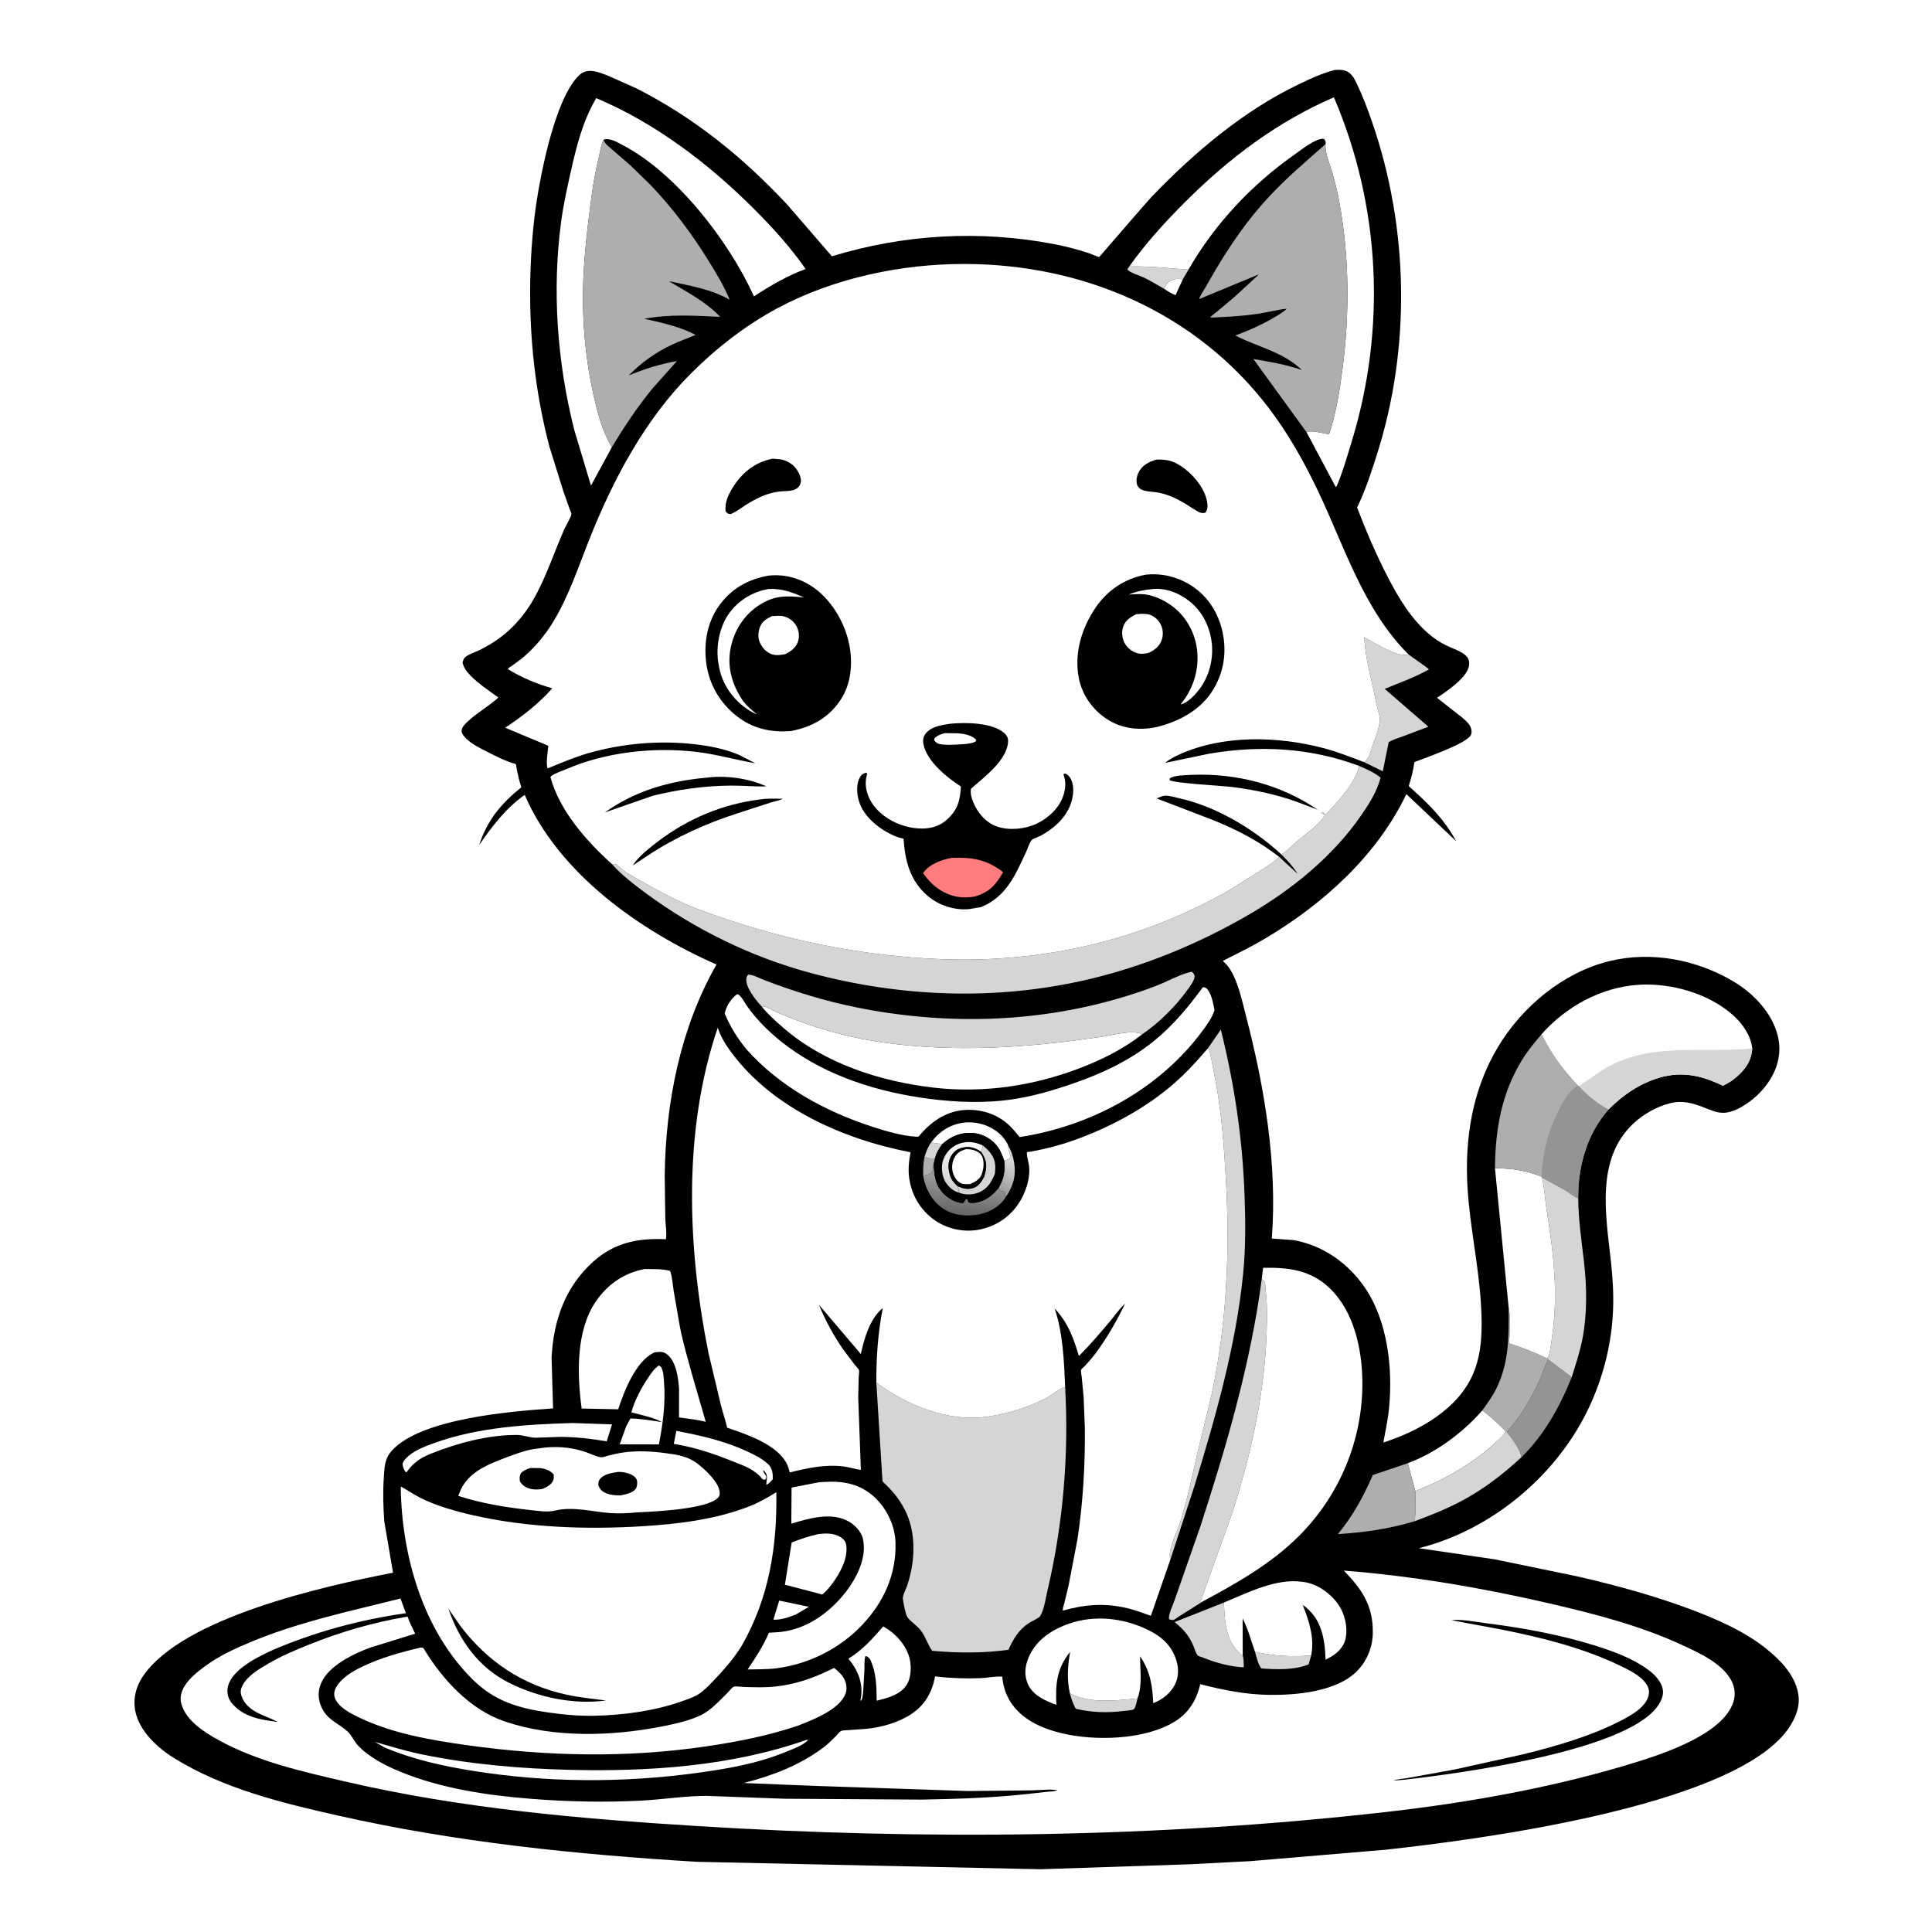 <svg version="1.1" xmlns="http://www.w3.org/2000/svg" style="display: block;" viewBox="0 0 2048 2048" width="1024" height="1024">
<defs>
	<linearGradient id="Gradient1" gradientUnits="userSpaceOnUse" x1="1059.92" y1="1260.75" x2="1074.97" y2="1232.59">
		<stop class="stop0" offset="0" stop-opacity="1" stop-color="rgb(158,156,157)"/>
		<stop class="stop1" offset="1" stop-opacity="1" stop-color="rgb(217,216,217)"/>
	</linearGradient>
	<linearGradient id="Gradient2" gradientUnits="userSpaceOnUse" x1="1019.3" y1="1285.91" x2="1023.79" y2="1250.84">
		<stop class="stop0" offset="0" stop-opacity="1" stop-color="rgb(103,103,103)"/>
		<stop class="stop1" offset="1" stop-opacity="1" stop-color="rgb(154,153,153)"/>
	</linearGradient>
	<linearGradient id="Gradient3" gradientUnits="userSpaceOnUse" x1="1010.12" y1="1260.02" x2="1022.82" y2="1209.93">
		<stop class="stop0" offset="0" stop-opacity="1" stop-color="rgb(210,209,210)"/>
		<stop class="stop1" offset="1" stop-opacity="1" stop-color="rgb(251,250,252)"/>
	</linearGradient>
</defs>
<path transform="translate(0,0)" fill="rgb(254,254,254)" d="M -0 -0 L 2048 0 L 2048 2048 L -0 2048 L -0 -0 z"/>
<path transform="translate(0,0)" fill="rgb(0,0,0)" d="M 1415.11 74.144 C 1419.34 73.829 1423.86 73.811 1427.78 75.655 C 1433.17 78.19 1435.83 83.741 1438.3 88.845 C 1444.68 102.071 1449.96 116.229 1454.74 130.108 C 1493.37 242.295 1495.65 368.709 1459.58 481.855 C 1453.49 500.971 1447.4 519.889 1438.56 537.949 C 1448.2 563.155 1458.73 587.75 1471.11 611.726 C 1482.58 633.911 1495.9 656.224 1515.19 672.486 C 1520.41 676.886 1526.26 680.729 1532.35 683.835 C 1539.22 687.343 1550.33 690.443 1555.24 696.486 C 1557.48 699.247 1557.78 703.109 1557.05 706.5 C 1554.36 718.914 1533.44 732.951 1523.29 739.702 L 1546.85 758.164 C 1550.92 761.373 1556.47 765.656 1558.75 770.41 C 1559.92 772.856 1560.39 776.55 1559.25 779.031 C 1555.09 788.106 1511.11 803.26 1499.34 807.817 C 1498.07 816.655 1496.04 824.805 1493.29 833.297 C 1513.4 851.142 1530.62 867.776 1543.64 891.746 L 1490.8 841.787 C 1459.81 906.793 1402.71 958.232 1341.55 994.612 C 1326.95 1003.29 1311.43 1010.91 1296.27 1018.56 L 1300.76 1023.2 C 1311.72 1036.42 1316.55 1060.67 1320.81 1076.99 C 1340.52 1152.56 1354.17 1234.62 1348.17 1312.9 L 1371.04 1314.55 C 1402.08 1319.93 1428.62 1338.67 1446.39 1364.3 C 1471.04 1399.85 1476.52 1450.51 1472.44 1492.73 C 1471.26 1504.94 1468.59 1517.07 1466.39 1529.14 C 1503.74 1517.15 1545.56 1494.01 1561.62 1456.17 C 1571.31 1433.37 1571.33 1408.42 1569.98 1384.1 C 1567.64 1342.06 1558.19 1301.02 1555.64 1259.11 C 1552.46 1207 1560.77 1154.94 1588.01 1109.69 C 1613.67 1067.06 1656.83 1030.99 1705.6 1018.92 C 1750.24 1007.88 1799.06 1017.22 1838.17 1040.77 C 1859.22 1053.45 1878.75 1073.99 1884.62 1098.5 C 1888.45 1114.47 1885.13 1130.21 1876.56 1144.13 C 1870.38 1154.18 1861.74 1163.01 1851.97 1169.64 C 1844.9 1174.44 1835.84 1179.47 1827.13 1179.63 C 1819.69 1179.77 1813.04 1176.59 1806.28 1173.95 C 1794.17 1169.24 1783.36 1166.2 1770.4 1169.46 C 1756.25 1173.03 1742.26 1180.95 1731.6 1190.86 C 1691.26 1228.36 1702.26 1288.25 1707.61 1336.73 C 1709.54 1354.22 1710.62 1372 1709.87 1389.59 C 1708.02 1433.15 1694.62 1477.56 1672.17 1514.88 C 1635.55 1575.73 1573.34 1623.78 1504.02 1641.16 L 1583.93 1652.87 L 1671 1670.82 C 1712.93 1680.42 1754.22 1691.59 1794.47 1706.86 C 1820.9 1716.89 1849.24 1729.42 1871.5 1747.08 C 1887.67 1759.92 1904.72 1777.34 1906.65 1799 C 1907.88 1812.74 1900.41 1827.17 1891.88 1837.52 C 1827.4 1915.73 1569.13 1949.87 1468.46 1960.81 L 1325.57 1972.88 L 1260.83 1976.22 L 1102.8 1981.48 L 739 1973.6 C 611.156 1965.87 483.396 1952.82 358.284 1924.58 C 298.689 1911.13 237.021 1896.17 184.547 1863.67 C 166.965 1852.78 148.046 1835.4 143.547 1814.37 C 140.733 1801.22 144.005 1787.97 151.496 1776.93 C 193.888 1714.45 343.478 1681.36 416.623 1667.12 L 407.416 1613.11 C 406.201 1597.53 405.791 1581.9 406.858 1566.3 C 407.591 1555.59 407.613 1546.47 415.115 1538.02 C 445.572 1503.7 542.03 1495.94 586.279 1492.98 L 584.698 1439.2 C 586.67 1399.88 599.064 1364.05 628.993 1337.26 C 651.472 1317.14 676.593 1312.23 705.848 1313.67 C 707.078 1307.52 705.469 1298.55 705.26 1292.14 L 704.61 1246.43 C 705.561 1169.1 720.988 1090.02 759.486 1022.42 C 678.743 986.905 592.18 925.986 556.201 842.568 C 536.218 856.744 521.747 875.776 507.981 895.657 C 516.531 869.249 531.388 851.716 552.611 834.541 C 549.966 826.402 548.304 818.394 546.847 809.967 C 536.469 807.143 526.009 801.8 516.444 796.934 C 508.972 793.133 501.01 789.346 494.863 783.546 C 492.687 781.492 489.077 777.866 489.324 774.581 C 489.507 772.142 490.604 770.291 492.217 768.5 C 502.261 757.35 517.105 749.669 528.289 739.432 L 512.186 727.776 C 504.723 721.982 491.56 711.674 490.334 702 C 491.247 699.462 491.488 697.774 493.79 696.084 C 497.918 693.053 503.845 691.313 508.477 689.027 C 522.123 682.291 533.794 674.266 544.466 663.365 C 552.532 655.124 559.589 645.707 565.326 635.706 C 578.833 612.162 587.141 586.069 598.034 561.29 C 599.4 558.184 605.79 547.333 605.758 544.912 C 605.741 543.659 604.147 540.448 603.676 539.138 L 597.295 521.132 L 582.516 473.827 C 569.158 423.154 562.565 370.886 562.01 318.523 C 561.699 289.077 563.112 259.809 566.524 230.559 C 570.798 193.91 587.217 104.96 614.1 79.575 C 617.492 76.372 621.748 74.911 626.387 75.147 C 633.141 75.49 639.799 78.417 646 80.887 L 674.241 93.5 C 735.798 124.607 787.775 166.881 834.708 217.127 L 881.846 271.681 C 958.296 248.297 1038.4 243.749 1116.98 258.687 C 1129.6 261.085 1142.26 264.449 1154.47 268.417 C 1155.98 268.908 1164.27 272.629 1165.24 272.443 C 1165.35 272.422 1214.78 214.881 1221.27 208.128 C 1266.26 161.313 1318.74 116.907 1377.76 88.848 C 1389.85 83.099 1402.08 77.365 1415.11 74.144 z"/>
<path transform="translate(0,0)" fill="rgb(175,174,174)" d="M 978.621 1246.25 C 978.51 1239.53 978.584 1232.64 980.117 1226.07 C 983.396 1228.02 987.519 1228.36 991.245 1227.71 L 989.841 1233.55 L 988.277 1242.31 C 985.307 1245.22 982.625 1245.61 978.621 1246.25 z"/>
<path transform="translate(0,0)" fill="rgb(214,213,213)" d="M 987.326 1210.66 C 991.605 1212.51 994.651 1211.92 998.996 1212.71 C 995.382 1217.55 992.779 1221.75 991.245 1227.71 C 987.519 1228.36 983.396 1228.02 980.117 1226.07 C 981.808 1220.53 983.813 1215.31 987.326 1210.66 z"/>
<path transform="translate(0,0)" fill="rgb(254,254,254)" d="M 1233.91 306.114 C 1235.38 302.981 1236.84 300.031 1239.88 298.153 C 1244.17 295.506 1248.99 295.105 1253.8 296.173 L 1246.18 312.753 C 1241.99 311.635 1237.66 308.34 1233.91 306.114 z"/>
<path transform="translate(0,0)" fill="rgb(254,254,254)" d="M 825.961 1696.7 L 857.462 1703.3 L 843.853 1711.31 C 836.597 1714.27 827.803 1717.34 819.83 1716.92 L 825.961 1696.7 z"/>
<path transform="translate(0,0)" fill="url(#Gradient1)" d="M 1068.48 1213.83 C 1074.96 1224.77 1077.67 1240.05 1074.17 1252.46 C 1072.77 1257.43 1069.8 1264.22 1066.49 1268.2 L 1064.32 1268.28 L 1065.5 1267 C 1065.51 1264.45 1065.4 1264.86 1064 1262.99 L 1062.22 1262.88 L 1060.76 1263.26 L 1058.41 1259.48 C 1064.35 1249.2 1065.57 1241.93 1064.48 1230.35 C 1067.85 1229.86 1069.12 1228.73 1071.5 1226.51 C 1070.34 1222.38 1068.79 1219.09 1068.53 1214.75 L 1068.48 1213.83 z"/>
<path transform="translate(0,0)" fill="rgb(214,213,213)" d="M 1330.38 1751.02 C 1350.57 1755.52 1369.25 1756.5 1389.89 1754.86 L 1387.21 1764.29 C 1372.44 1770.48 1352.69 1769.82 1336.99 1768.6 C 1333.57 1763.96 1331.9 1756.56 1330.38 1751.02 z"/>
<path transform="translate(0,0)" fill="rgb(214,213,213)" d="M 1233.91 306.114 C 1226.97 302.056 1219.98 297.879 1212.76 294.329 C 1208.41 292.187 1197.56 289.131 1194.98 285.5 L 1197.06 282.508 C 1218.52 281.882 1238.53 284.378 1259.83 285.832 L 1253.8 296.173 C 1248.99 295.105 1244.17 295.506 1239.88 298.153 C 1236.84 300.031 1235.38 302.981 1233.91 306.114 z"/>
<path transform="translate(0,0)" fill="rgb(214,213,213)" d="M 1134.12 1795.16 C 1155.82 1806.13 1182.5 1802.61 1205.82 1800.41 C 1205.09 1803.02 1203.76 1811.12 1201.41 1812.13 C 1198.81 1813.24 1194.1 1813.3 1191.24 1813.67 C 1174.12 1815.88 1157.19 1815.4 1140.41 1811.37 C 1137.33 1806.2 1135.8 1800.9 1134.12 1795.16 z"/>
<path transform="translate(0,0)" fill="rgb(254,254,254)" d="M 987.326 1210.66 C 995.469 1199.65 1006.57 1192.35 1020.32 1190.23 C 1032.77 1188.3 1046.14 1191.63 1056.27 1199.11 C 1061.53 1202.99 1065.53 1207.72 1068.48 1213.53 L 1068.48 1213.83 L 1068.53 1214.75 C 1068.79 1219.09 1070.34 1222.38 1071.5 1226.51 C 1069.12 1228.73 1067.85 1229.86 1064.48 1230.35 C 1062.32 1224.22 1060.23 1218.57 1055.92 1213.54 C 1049.66 1206.26 1040.15 1201.49 1030.57 1201.01 C 1018.08 1200.38 1008.17 1204.45 998.996 1212.71 C 994.651 1211.92 991.605 1212.51 987.326 1210.66 z"/>
<path transform="translate(0,0)" fill="url(#Gradient2)" d="M 978.621 1246.25 C 982.625 1245.61 985.307 1245.22 988.277 1242.31 L 989.841 1233.55 C 990.214 1246.08 991.425 1256.95 1001.09 1266.13 C 1006.34 1271.12 1013.65 1275.16 1021 1275.2 C 1022.2 1273.75 1023.13 1272.44 1024 1270.78 L 1025.74 1271.5 L 1026.62 1274.5 C 1030.67 1276.2 1037.54 1274.39 1041.5 1272.79 C 1048.54 1269.96 1053.6 1265.21 1058.41 1259.48 L 1060.76 1263.26 L 1062.22 1262.88 L 1064 1262.99 C 1065.4 1264.86 1065.51 1264.45 1065.5 1267 L 1064.32 1268.28 L 1066.49 1268.2 L 1065.94 1269.23 C 1060.16 1278.87 1048.85 1285.11 1038.1 1287.26 C 1025.08 1289.87 1010.17 1288.48 999.112 1280.77 C 987.774 1272.86 980.722 1259.71 978.621 1246.25 z"/>
<path transform="translate(0,0)" fill="rgb(254,254,254)" d="M 716.966 1516.78 C 742.537 1521.67 767.287 1527.19 791.08 1538.13 C 799.172 1541.85 808.004 1546.06 814.5 1552.33 C 818.842 1556.52 819.306 1562.3 819.219 1568 C 817.305 1570.04 815.033 1573.19 812.306 1573.89 L 813 1565.5 C 812.575 1561.84 811.803 1561.35 809.5 1558.6 L 808.905 1559.5 L 811.81 1564.18 C 812.616 1566.16 812.32 1566.4 811.303 1568.26 C 808.476 1569.41 807.446 1566.75 805.436 1564.75 C 796.906 1556.26 786.687 1553.08 775.844 1548.73 C 755.117 1540.41 736.304 1534.26 714.234 1530.57 L 716.966 1516.78 z"/>
<path transform="translate(0,0)" fill="rgb(254,254,254)" d="M 698.38 1447.5 C 699.246 1447.85 700.01 1448.53 700.77 1449.08 C 703.441 1454.01 703.454 1459.59 703.886 1465.07 C 705.673 1487.71 702.703 1508.95 698.5 1531.13 L 656.911 1531.04 L 663.762 1512.07 L 668.308 1503.59 C 679.81 1503.94 690.49 1505.75 701.805 1507.57 C 692.94 1502.42 679.196 1499.91 669.244 1497.14 C 672.799 1484.21 680.089 1470.69 687.622 1459.66 C 690.736 1455.1 693.727 1450.61 698.38 1447.5 z"/>
<path transform="translate(0,0)" fill="rgb(214,213,213)" d="M 1317.35 1755.23 C 1318.61 1757.57 1318.23 1764.51 1318.44 1767.43 C 1304.12 1766.9 1288.88 1762.56 1275.61 1757.29 C 1274.62 1756.9 1270.17 1755.53 1269.61 1754.85 C 1267.62 1752.42 1266.31 1747.84 1265.1 1744.88 C 1260.53 1733.74 1254.27 1726.96 1245.12 1719.45 L 1297.36 1698.78 C 1298.42 1718.94 1298.7 1738.51 1314.79 1753.19 L 1317.35 1755.23 z"/>
<path transform="translate(0,0)" fill="rgb(254,254,254)" d="M 607.302 1508.46 L 648.788 1509.91 L 643.139 1527.89 C 627.088 1525.08 610.585 1523.26 594.28 1523.14 L 568 1524.05 C 561.505 1524.04 554.958 1521.19 548.166 1521.14 C 517.507 1520.91 484.913 1529.68 456.653 1541 C 446.411 1545.08 438.209 1550.38 431.805 1559.53 L 431.144 1560.5 L 429.969 1560.5 C 428.084 1557.51 427.183 1555.52 426.694 1552 C 427.367 1549.53 428.218 1548.2 429.981 1546.3 C 437.79 1537.88 449.854 1533.42 460.478 1529.6 C 506.91 1512.94 558.371 1509.86 607.302 1508.46 z"/>
<path transform="translate(0,0)" fill="rgb(254,254,254)" d="M 936.21 1724.07 L 937.641 1724.84 C 949.741 1731.99 960.781 1744.16 964.215 1758 C 966.376 1766.71 965.863 1778.91 960.804 1786.5 C 954.036 1796.65 940.389 1800.07 929.336 1802.81 C 929.155 1788.16 929.018 1774.19 923.111 1760.52 L 922.453 1759.01 C 920.639 1757.2 919.992 1755.8 917.353 1755.5 C 916.011 1759.75 916.451 1764.99 916.351 1769.45 L 915.111 1791.61 C 914.741 1795.23 914.704 1799.63 912.867 1802.81 L 912.11 1802.5 L 912.947 1797.5 C 914.373 1782.42 908.953 1769.71 899.337 1758.36 C 914.43 1748.88 924.665 1737.46 936.21 1724.07 z"/>
<path transform="translate(0,0)" fill="rgb(149,148,148)" d="M 1597.37 1518.06 C 1611.82 1502 1623.29 1482.37 1632.11 1462.75 C 1635.26 1455.75 1637.31 1447.73 1641.07 1441.14 L 1666.1 1459.84 C 1653.62 1490.93 1637.05 1521.01 1612.86 1544.65 C 1610.77 1535.13 1603.23 1525.6 1597.37 1518.06 z"/>
<path transform="translate(0,0)" fill="rgb(254,254,254)" d="M 867.528 1626.19 C 871.284 1625.75 874.991 1625.48 878.774 1625.73 C 884.594 1626.11 891.361 1628.28 895.111 1633 C 897.905 1636.52 897.493 1643.3 896.941 1647.6 C 895.182 1661.31 882.006 1681.96 871.5 1690.34 L 866.586 1688.92 L 832.03 1679.84 L 839.196 1635.11 C 848.514 1631.46 857.726 1628.28 867.528 1626.19 z"/>
<path transform="translate(0,0)" fill="rgb(175,174,174)" d="M 1599.16 1385.45 L 1599.36 1386.34 C 1601.61 1397.59 1600.65 1412.46 1599.57 1423.92 C 1613.72 1428.47 1626.68 1433.42 1640.04 1440.01 L 1641.07 1441.14 C 1637.31 1447.73 1635.26 1455.75 1632.11 1462.75 C 1623.29 1482.37 1611.82 1502 1597.37 1518.06 L 1595.99 1517.04 C 1588.2 1509.55 1580.12 1501.31 1571.21 1495.21 C 1576.56 1487.74 1581.86 1480.56 1585.99 1472.29 C 1600.01 1444.2 1599.46 1415.99 1599.16 1385.45 z"/>
<path transform="translate(0,0)" fill="rgb(254,254,254)" d="M 1571.21 1495.21 C 1580.12 1501.31 1588.2 1509.55 1595.99 1517.04 C 1594.39 1521.73 1589.4 1525.48 1585.83 1528.8 C 1567.15 1546.2 1544.73 1560.31 1521.82 1571.48 L 1500.34 1580.68 L 1492.32 1551.05 C 1521.95 1539.99 1550.52 1518.93 1571.21 1495.21 z"/>
<path transform="translate(0,0)" fill="rgb(175,174,174)" d="M 1499.24 1612.68 C 1472.33 1620.7 1446.13 1624.51 1418.2 1626.21 C 1433.9 1607.26 1445.51 1586.16 1455.19 1563.62 L 1492.32 1551.05 L 1500.34 1580.68 C 1500.34 1590.36 1501.42 1603.34 1499.24 1612.68 z"/>
<path transform="translate(0,0)" fill="rgb(214,213,213)" d="M 1595.99 1517.04 L 1597.37 1518.06 C 1603.23 1525.6 1610.77 1535.13 1612.86 1544.65 C 1595.37 1560.81 1576.86 1575.45 1556.14 1587.31 C 1537.98 1597.7 1518.82 1605.44 1499.24 1612.68 C 1501.42 1603.34 1500.34 1590.36 1500.34 1580.68 L 1521.82 1571.48 C 1544.73 1560.31 1567.15 1546.2 1585.83 1528.8 C 1589.4 1525.48 1594.39 1521.73 1595.99 1517.04 z"/>
<path transform="translate(0,0)" fill="rgb(254,254,254)" d="M 854.421 1844.5 L 856.834 1844.21 C 852.019 1850.12 838.919 1854.65 831.878 1857.52 C 802.158 1869.65 770.635 1875.04 739 1879.35 C 660.399 1890.07 579.335 1889.78 501 1877.13 C 468.772 1871.93 437.862 1865.14 407.69 1852.38 L 397.278 1846.49 C 413.887 1851.17 430.392 1856.29 447.321 1859.76 C 498.445 1870.25 551.129 1874.77 603.237 1876.09 C 686.854 1878.21 774.985 1872.38 854.421 1844.5 z"/>
<path transform="translate(0,0)" fill="rgb(214,213,213)" d="M 1446.16 807.935 C 1448.05 806.445 1449.21 804.708 1450.48 802.668 C 1452.67 799.126 1453.68 794.255 1455 790.288 C 1457.71 782.102 1464.59 766.748 1462.12 758.207 C 1459.12 747.816 1457.3 737.148 1454.94 726.592 C 1451.08 709.411 1447.03 693.183 1446.18 675.511 L 1461.33 684.084 C 1468.91 688.002 1484.58 696.47 1493.03 693.712 C 1496.12 696.227 1513.98 708.103 1514.69 709.628 C 1499.38 718.225 1483.93 723.589 1467.82 730.218 L 1514.12 770.351 L 1487.52 780.407 C 1482.44 782.303 1476.67 783.878 1472.08 786.777 L 1465.81 817.642 L 1446.16 807.935 z"/>
<path transform="translate(0,0)" fill="rgb(0,0,0)" d="M 998.996 1212.71 C 1008.17 1204.45 1018.08 1200.38 1030.57 1201.01 C 1040.15 1201.49 1049.66 1206.26 1055.92 1213.54 C 1060.23 1218.57 1062.32 1224.22 1064.48 1230.35 C 1065.57 1241.93 1064.35 1249.2 1058.41 1259.48 C 1053.6 1265.21 1048.54 1269.96 1041.5 1272.79 C 1037.54 1274.39 1030.67 1276.2 1026.62 1274.5 L 1025.74 1271.5 L 1024 1270.78 C 1023.13 1272.44 1022.2 1273.75 1021 1275.2 C 1013.65 1275.16 1006.34 1271.12 1001.09 1266.13 C 991.425 1256.95 990.214 1246.08 989.841 1233.55 L 991.245 1227.71 C 992.779 1221.75 995.382 1217.55 998.996 1212.71 z"/>
<path transform="translate(0,0)" fill="url(#Gradient3)" d="M 1016.93 1264.38 L 1015.1 1263.84 C 1009.03 1261.8 1003.49 1256.19 1000.91 1250.4 C 998.256 1244.41 997.557 1235.14 999.996 1229 C 1002.96 1221.53 1008.39 1215.63 1015.92 1212.71 C 1024.9 1209.22 1033.16 1210.39 1041.71 1214.13 C 1041.39 1216.75 1041.16 1218.58 1039.93 1220.96 C 1033.74 1216.79 1028.52 1214.95 1020.9 1216.5 C 1015.6 1217.58 1011.55 1220.12 1008.7 1224.77 C 1004.58 1231.51 1004.93 1238.67 1007.11 1245.99 C 1008.51 1250.68 1011.42 1253.88 1014.83 1257.23 C 1015.71 1259.3 1016.61 1260.47 1016.25 1262.75 L 1017.48 1263.6 L 1016.93 1264.38 z"/>
<path transform="translate(0,0)" fill="rgb(214,213,213)" d="M 1041.71 1214.13 C 1048.33 1219.45 1054.07 1225.62 1054.93 1234.56 C 1055.23 1237.66 1054.87 1240.95 1054.67 1244.04 C 1051.3 1252.47 1047.1 1259.9 1038.29 1263.77 C 1031.77 1266.64 1023.59 1266.96 1016.93 1264.38 L 1017.48 1263.6 L 1016.25 1262.75 C 1016.61 1260.47 1015.71 1259.3 1014.83 1257.23 L 1016.52 1257.94 C 1021.19 1259.97 1025.85 1260.94 1030.93 1259.55 C 1037.29 1257.81 1040.36 1252.57 1043.3 1247.22 L 1044.87 1241.04 C 1046.42 1232.83 1044.36 1227.59 1039.93 1220.96 C 1041.16 1218.58 1041.39 1216.75 1041.71 1214.13 z"/>
<path transform="translate(0,0)" fill="rgb(0,0,0)" d="M 1014.83 1257.23 C 1011.42 1253.88 1008.51 1250.68 1007.11 1245.99 C 1004.93 1238.67 1004.58 1231.51 1008.7 1224.77 C 1011.55 1220.12 1015.6 1217.58 1020.9 1216.5 C 1028.52 1214.95 1033.74 1216.79 1039.93 1220.96 C 1044.36 1227.59 1046.42 1232.83 1044.87 1241.04 L 1043.3 1247.22 C 1040.36 1252.57 1037.29 1257.81 1030.93 1259.55 C 1025.85 1260.94 1021.19 1259.97 1016.52 1257.94 L 1014.83 1257.23 z"/>
<path transform="translate(0,0)" fill="rgb(254,254,254)" d="M 1024.35 1218.1 L 1028.49 1218.42 C 1032.63 1218.88 1038.35 1221.18 1040.58 1224.9 C 1043.88 1230.42 1042.7 1239.98 1040.3 1245.65 C 1038.23 1250.54 1032.86 1253.26 1028.24 1255.17 C 1025.18 1255.21 1021.24 1255.6 1018.42 1254.18 C 1014.28 1252.08 1011.73 1248.03 1010.32 1243.75 C 1008.59 1238.53 1009.12 1232.01 1011.74 1227.16 C 1014.71 1221.67 1018.54 1219.76 1024.35 1218.1 z"/>
<path transform="translate(0,0)" fill="rgb(214,213,213)" d="M 1634.58 1248.18 L 1658.65 1261.33 C 1662.86 1263.88 1668.47 1268.57 1672.99 1270.13 C 1673.14 1292.56 1676.37 1314.3 1678.97 1336.5 C 1682.19 1364.04 1682.66 1392.53 1677.33 1419.83 C 1674.65 1433.55 1670.24 1446.53 1666.1 1459.84 L 1641.07 1441.14 L 1640.04 1440.01 L 1640.56 1439.31 C 1643.37 1434.77 1644.07 1425.27 1644.88 1419.94 C 1652.23 1371.95 1646.8 1328.2 1639.25 1280.7 C 1637.55 1269.98 1637.2 1258.66 1634.58 1248.18 z"/>
<path transform="translate(0,0)" fill="rgb(214,213,213)" d="M 1280.57 1111.06 L 1294.12 1091.42 C 1308.66 1149.92 1317.17 1207.35 1319.31 1267.61 C 1320.28 1295.17 1320.51 1322.8 1317.78 1350.28 C 1310.16 1426.68 1288.5 1502.15 1266.14 1575.37 L 1240.67 1653.15 C 1237.55 1644.49 1246.11 1627.38 1249.16 1618.86 C 1257.87 1594.48 1262.68 1568.82 1268.55 1543.7 L 1284.44 1478.1 C 1300.44 1403.04 1303.87 1326.83 1299.51 1250.43 C 1297.59 1216.78 1295.24 1183.03 1289.29 1149.8 L 1284.19 1123 C 1283.3 1118.95 1282.86 1114.59 1280.57 1111.06 z"/>
<path transform="translate(0,0)" fill="rgb(254,254,254)" d="M 1297.36 1698.78 C 1322.54 1688.41 1352.77 1672.77 1380.5 1676.78 L 1382.2 1677 C 1396.21 1679.03 1409.83 1688.57 1418.01 1699.89 C 1425.44 1710.17 1428.92 1724.34 1426.41 1736.86 C 1424.68 1745.49 1418.29 1751.83 1411 1756.21 L 1405.12 1759.32 C 1404.69 1741.2 1401.82 1720.62 1388.08 1707.24 C 1385.9 1705.12 1383.58 1702.93 1380.94 1701.42 C 1387.72 1718.24 1393.65 1736.56 1389.89 1754.86 C 1369.25 1756.5 1350.57 1755.52 1330.38 1751.02 C 1326.21 1739.16 1322.98 1726.81 1317.23 1715.59 L 1317.35 1755.23 L 1314.79 1753.19 C 1298.7 1738.51 1298.42 1718.94 1297.36 1698.78 z"/>
<path transform="translate(0,0)" fill="rgb(214,213,213)" d="M 1337.55 1355.59 C 1338.14 1356.16 1340.33 1357.88 1340.55 1358.5 C 1341.27 1360.47 1341.28 1364.03 1341.52 1366.17 C 1342.28 1372.85 1342.83 1379.49 1342.94 1386.21 C 1344.18 1460.23 1329 1532 1306.79 1602.25 L 1273.55 1695.02 C 1272.93 1696.51 1272.8 1697.11 1273.03 1698.68 L 1272.98 1698.87 L 1249.59 1713.59 C 1248.07 1714.54 1245.04 1717.08 1243.5 1717.39 C 1242.74 1717.54 1240.2 1716.69 1239.3 1716.5 C 1238.08 1712.11 1243.63 1700.68 1245.23 1695.96 L 1272.62 1617.55 C 1300.42 1531.86 1325.77 1445.13 1337.55 1355.59 z"/>
<path transform="translate(0,0)" fill="rgb(254,254,254)" d="M 1584.73 1238.33 C 1602.37 1238.6 1617.29 1240.48 1633.78 1247.11 L 1634.58 1248.18 C 1637.2 1258.66 1637.55 1269.98 1639.25 1280.7 C 1646.8 1328.2 1652.23 1371.95 1644.88 1419.94 C 1644.07 1425.27 1643.37 1434.77 1640.56 1439.31 L 1640.04 1440.01 C 1626.68 1433.42 1613.72 1428.47 1599.57 1423.92 C 1600.65 1412.46 1601.61 1397.59 1599.36 1386.34 L 1599.16 1385.45 L 1584.73 1238.33 z"/>
<path transform="translate(0,0)" fill="rgb(254,254,254)" d="M 1134.12 1795.16 C 1130.78 1779.55 1131.71 1766.7 1134.36 1751.14 C 1120 1768.77 1118.82 1785.29 1119.79 1807.22 C 1108.36 1803.02 1095.03 1797.3 1089.73 1785.43 C 1085.5 1775.95 1086.33 1766.85 1090.19 1757.43 C 1097.18 1740.44 1111.47 1729.85 1128 1723.08 C 1154.91 1712.05 1185.2 1713.91 1211.67 1725.34 C 1227.03 1731.98 1239.75 1740.75 1245.93 1757 C 1249.27 1765.78 1250.07 1775.79 1246.05 1784.5 C 1241.44 1794.51 1232.53 1801.5 1222.43 1805.45 C 1221.73 1786.82 1219.23 1771.6 1208.59 1755.76 C 1208.43 1770.61 1211.18 1786.08 1205.82 1800.41 C 1182.5 1802.61 1155.82 1806.13 1134.12 1795.16 z"/>
<path transform="translate(0,0)" fill="rgb(254,254,254)" d="M 867.564 1571.35 L 874.84 1570.84 C 894.729 1569.8 912.011 1573.23 927 1587.04 C 940.028 1599.05 948.745 1617.33 949.274 1635.08 C 950.284 1668.98 936.741 1698.6 913.463 1723 C 889.732 1747.88 857.05 1764.1 822.962 1768.45 C 813.027 1769.72 802.524 1769.45 792.501 1769.7 C 801.008 1757.16 809.097 1744.78 815.099 1730.8 L 827.5 1729.95 C 855.698 1726.78 879.848 1709.14 896.799 1687.25 C 907.541 1673.38 917.981 1653.02 915.334 1634.91 L 915.103 1633.5 L 914.684 1630.96 C 913.002 1623.49 905.886 1616.24 899.356 1612.64 C 881.116 1602.58 857.418 1609.51 838.824 1615.18 L 839.098 1576.93 L 867.564 1571.35 z"/>
<path transform="translate(0,0)" fill="rgb(175,174,174)" d="M 1584.73 1238.33 C 1585.1 1197.2 1591.56 1159.29 1613.38 1123.67 C 1619.39 1113.85 1626.65 1105.08 1634.11 1096.34 C 1644.4 1117.43 1656.64 1134.01 1672.84 1151 L 1673.92 1151.15 C 1682.41 1160.91 1693.77 1169.97 1705.28 1175.93 C 1682.34 1201.78 1672.73 1235.96 1672.99 1270.13 C 1668.47 1268.57 1662.86 1263.88 1658.65 1261.33 L 1634.58 1248.18 L 1633.78 1247.11 C 1617.29 1240.48 1602.37 1238.6 1584.73 1238.33 z"/>
<path transform="translate(0,0)" fill="rgb(149,148,148)" d="M 1672.84 1151 L 1673.92 1151.15 C 1682.41 1160.91 1693.77 1169.97 1705.28 1175.93 C 1682.34 1201.78 1672.73 1235.96 1672.99 1270.13 C 1668.47 1268.57 1662.86 1263.88 1658.65 1261.33 L 1634.58 1248.18 L 1633.78 1247.11 C 1635.6 1225.41 1638.77 1206.61 1647.8 1186.65 C 1652.33 1176.64 1661.91 1155.13 1672.84 1151 z"/>
<path transform="translate(0,0)" fill="rgb(254,254,254)" d="M 683.511 1345.2 C 693.088 1345.53 700.785 1344.73 710.307 1347.18 C 712.648 1353.47 712.988 1361.12 714.024 1367.78 L 720.849 1407.17 C 724.283 1424.16 729.095 1440.67 733.689 1457.36 L 748.122 1507.2 C 739.06 1504.78 729.095 1503.93 719.795 1502.52 L 719.812 1472.49 C 719.061 1460.92 716.991 1443.79 707.535 1436 C 703.445 1432.64 700.252 1432.8 695.227 1433.38 L 693.931 1433.54 L 692.786 1434.07 C 673.522 1443.65 661.609 1474.82 655.319 1493.91 L 616.591 1493.1 C 611.71 1457.18 610.309 1410.76 631.635 1379.56 C 644.048 1361.39 661.836 1349.13 683.511 1345.2 z"/>
<path transform="translate(0,0)" fill="rgb(254,254,254)" d="M 807.268 1066.73 C 812.204 1066.14 818.518 1070.93 823 1072.94 L 844.364 1081.5 C 874.794 1092.96 905.586 1100.84 937.776 1105.29 C 1002.69 1114.26 1066.46 1111.68 1131.33 1103.97 L 1167.31 1099.13 C 1178.13 1097.51 1199.34 1091.62 1209.35 1095.79 L 1210.8 1096.36 L 1209.89 1097.09 C 1191.1 1111.65 1169.22 1122.68 1147.14 1131.32 C 1097.14 1150.89 1043.1 1159.15 989.666 1152.93 C 932.585 1146.29 873.646 1127.27 829.742 1088.99 C 821.881 1082.14 813.74 1074.91 807.268 1066.73 z"/>
<path transform="translate(0,0)" fill="rgb(254,254,254)" d="M 578.556 1534.38 C 593.484 1533.09 607.576 1534.61 621.737 1539.55 C 625.924 1541.01 633.228 1544.62 637.576 1544.78 C 639.525 1544.85 643.061 1543.42 645.063 1542.94 C 650.656 1541.6 656.273 1540.23 661.985 1539.51 C 676.084 1537.73 690.707 1538.41 704.752 1540.28 C 718.537 1542.12 729.283 1543.49 740.706 1552.58 C 748.573 1558.84 762.206 1571.56 762.944 1582.12 C 763.11 1584.5 762.689 1586.02 760.973 1587.79 C 749.204 1599.89 693.657 1602.31 675.723 1603.17 C 666.337 1604.01 656.423 1604.61 647 1603.93 C 628.029 1602.57 607.292 1596.64 588.339 1601.29 C 580.265 1603.27 570.61 1601.63 562.41 1600.75 C 536.813 1598 510.287 1593.7 485.804 1585.69 C 487.513 1581.08 489.376 1576.59 492.216 1572.55 C 502.515 1557.88 520.603 1551.01 536.696 1544.96 C 545.976 1541.48 555.186 1537.92 564.989 1536.19 L 578.556 1534.38 z"/>
<path transform="translate(0,0)" fill="rgb(0,0,0)" d="M 562.19 1556.17 L 572 1556.19 C 577.628 1556.65 583.216 1558.61 586.848 1563 C 587.006 1564.83 587.283 1566.76 586.7 1568.55 C 584.994 1573.77 579.558 1576.41 574.902 1578.38 C 571.261 1578.86 567.236 1579.25 563.625 1578.52 C 557.915 1577.36 554.406 1575.29 551.184 1570.5 C 550.621 1566.3 550.56 1565.39 552.164 1561.5 C 555.354 1558.58 558.083 1557.43 562.19 1556.17 z"/>
<path transform="translate(0,0)" fill="rgb(0,0,0)" d="M 655.382 1560.26 C 659.045 1560.27 662.499 1560.69 666 1561.85 C 669.312 1562.94 673.637 1565.14 674.945 1568.61 C 675.805 1570.89 675.595 1574.93 674.526 1577.14 C 671.858 1582.65 662.856 1584.07 657.523 1585.23 C 652.717 1585.15 647.621 1584.86 643.103 1583.09 C 638.41 1581.26 636.183 1579.1 634.26 1574.5 C 634.358 1571.61 634.078 1570.26 636 1567.82 C 640.213 1562.48 649.061 1561.21 655.382 1560.26 z"/>
<path transform="translate(0,0)" fill="rgb(214,213,213)" d="M 807.268 1066.73 C 801.197 1060.24 790.496 1047.02 791.094 1037.78 C 791.234 1035.62 791.926 1034.93 793 1033.13 C 797.964 1033.06 805.081 1036.94 809.842 1038.78 C 841.552 1051.03 874.232 1061.06 907.559 1067.81 C 999.63 1086.45 1095.3 1084.71 1185.66 1058.39 C 1200.01 1054.21 1214.16 1049.61 1228.03 1044.04 C 1239.16 1039.58 1251.89 1032.32 1263.5 1030.02 C 1265.37 1032.23 1266.63 1032.92 1266.21 1036 C 1265.67 1040.01 1261.43 1045.59 1259.06 1048.91 C 1246.63 1066.29 1228.66 1084.33 1210.8 1096.36 L 1209.35 1095.79 C 1199.34 1091.62 1178.13 1097.51 1167.31 1099.13 L 1131.33 1103.97 C 1066.46 1111.68 1002.69 1114.26 937.776 1105.29 C 905.586 1100.84 874.794 1092.96 844.364 1081.5 L 823 1072.94 C 818.518 1070.93 812.204 1066.14 807.268 1066.73 z"/>
<path transform="translate(0,0)" fill="rgb(254,254,254)" d="M 1634.11 1096.34 C 1659.88 1067.04 1697.3 1046.54 1736.5 1043.95 C 1771.01 1041.66 1810.96 1052.87 1837.05 1076.08 C 1847.19 1085.1 1855.92 1097.59 1857.46 1111.34 C 1856.57 1124.66 1850.27 1133.41 1840.43 1141.94 C 1836.13 1145.66 1831.45 1148.43 1826.37 1150.95 C 1802.11 1139.25 1780.32 1134.75 1754.08 1143.96 C 1734.97 1150.66 1719.5 1161.72 1705.28 1175.93 C 1693.77 1169.97 1682.41 1160.91 1673.92 1151.15 L 1672.84 1151 C 1656.64 1134.01 1644.4 1117.43 1634.11 1096.34 z"/>
<path transform="translate(0,0)" fill="rgb(214,213,213)" d="M 1857.46 1111.34 C 1856.57 1124.66 1850.27 1133.41 1840.43 1141.94 C 1836.13 1145.66 1831.45 1148.43 1826.37 1150.95 C 1802.11 1139.25 1780.32 1134.75 1754.08 1143.96 C 1734.97 1150.66 1719.5 1161.72 1705.28 1175.93 C 1693.77 1169.97 1682.41 1160.91 1673.92 1151.15 C 1685.31 1143.95 1695.81 1135.18 1707.91 1129.07 C 1755.28 1105.15 1806.95 1116.62 1857.46 1111.34 z"/>
<path transform="translate(0,0)" fill="rgb(254,254,254)" d="M 1275.06 1046.5 C 1276.53 1046.28 1277.42 1046.95 1278.78 1047.5 C 1284.39 1053.12 1285.88 1063.2 1287.43 1070.71 C 1285.22 1078.33 1279.81 1085.79 1275.14 1092.14 C 1229.16 1154.67 1156.82 1193.53 1080.83 1205.39 C 1076.55 1200.08 1072.25 1194.74 1066.97 1190.36 C 1054.33 1179.89 1037.54 1175.27 1021.31 1176.74 C 1001.22 1178.57 986.086 1189.96 973.598 1204.95 L 971.027 1204.94 C 956.011 1204.07 939.415 1199.16 925.195 1194.55 C 875.022 1178.29 826.554 1152.02 791.186 1112.19 C 781.574 1100.35 774.029 1088.41 768.189 1074.31 C 769.855 1066.71 775.016 1058.18 781.5 1053.85 C 785.157 1054.27 789.481 1063.18 791.801 1066.43 C 803.665 1083.07 818.677 1097.4 835.101 1109.49 C 878.677 1141.57 931.968 1157.93 985.1 1164.8 C 1014.58 1168.61 1045.39 1169.68 1074.84 1165.09 C 1096.18 1161.76 1116.73 1155.74 1137.11 1148.69 C 1167.9 1138.06 1197.07 1124.54 1222.61 1103.98 C 1243.09 1087.49 1259.65 1067.65 1275.06 1046.5 z"/>
<path transform="translate(0,0)" fill="rgb(254,254,254)" d="M 1197.06 282.508 C 1214.79 257.44 1235.74 234.538 1257.48 212.935 C 1303.72 166.999 1353.87 129.208 1414 103.125 C 1463.65 219.109 1469.6 348.972 1432.51 469.249 C 1427.97 483.993 1423.61 499.483 1417.65 513.696 C 1416.83 515.663 1417.28 514.915 1416.01 516.401 L 1385.05 458.26 C 1390 455.514 1403.18 459.453 1408.82 460.476 C 1416.15 438.632 1419.92 415.119 1422.93 392.327 C 1430.71 333.501 1430.47 273.161 1419.8 214.688 C 1417.89 204.203 1415.4 193.79 1412.46 183.545 C 1409.81 174.29 1404.38 162.501 1405.12 152.794 C 1405.57 149.8 1405.2 149.829 1403.5 147.262 C 1395.5 145.857 1379.46 158.749 1372.62 163.56 C 1326.84 195.745 1287.75 237.218 1259.83 285.832 C 1238.53 284.378 1218.52 281.882 1197.06 282.508 z"/>
<path transform="translate(0,0)" fill="rgb(254,254,254)" d="M 648.521 474.164 L 626.461 514.762 L 608.882 456.245 C 590.682 384.758 585.088 308.48 594.775 235.308 C 597.11 217.669 600.954 200.35 604.821 183 C 610.888 155.788 617.653 128.222 632.065 104.037 C 694.148 130.164 750.78 173.126 798.276 220.495 C 818.209 240.376 837.968 261.955 853.964 285.162 C 834.319 292.399 816.709 302.759 799.234 314.155 C 772.706 255.686 716.915 183.163 659.356 153.409 C 653.769 150.521 646.179 145.971 639.98 147.969 C 637.288 152.809 636.691 158.338 635.426 163.673 C 631.996 178.133 629.134 192.539 627.174 207.281 C 622.799 240.179 618.724 273.279 618.045 306.5 C 617.134 351.053 622.738 398.752 634.946 441.646 C 638.152 452.911 642.781 463.963 648.521 474.164 z"/>
<path transform="translate(0,0)" fill="rgb(254,254,254)" d="M 445.829 1746.5 C 449.358 1746.48 448.739 1746.94 450.558 1749.87 C 470.45 1781.91 498.981 1812.63 535.495 1824.96 C 586.931 1842.31 648.236 1840.6 700.986 1830.24 C 714.739 1827.54 730.924 1824.09 743.5 1817.88 C 753.704 1812.85 762.972 1802.55 771.009 1794.63 C 772.761 1792.9 775.768 1789.03 777.79 1787.91 C 778.945 1787.27 787.251 1788.21 789.016 1788.26 C 800.168 1788.6 811.031 1788.97 822.155 1787.75 C 844.9 1785.28 863.891 1778.17 884.178 1768.08 C 888.854 1771.79 892.811 1775.26 895.4 1780.83 C 897.421 1785.19 898.041 1790.89 896.261 1795.45 C 889.584 1812.55 861.49 1823.12 845.706 1829.35 C 813.839 1840.04 782.44 1846.19 749.302 1851.12 C 664.94 1863.67 580.314 1861.8 496 1850.1 C 457.249 1844.72 416.316 1837.72 380.842 1820.7 C 371.633 1816.28 357.795 1809.46 354.712 1798.93 C 353.663 1795.35 354.665 1791.46 356.498 1788.31 C 362.115 1778.64 373.502 1771.75 383.301 1767.03 C 403.338 1757.36 424.282 1751.58 445.829 1746.5 z"/>
<path transform="translate(0,0)" fill="rgb(175,174,174)" d="M 1405.12 152.794 C 1404.38 162.501 1409.81 174.29 1412.46 183.545 C 1415.4 193.79 1417.89 204.203 1419.8 214.688 C 1430.47 273.161 1430.71 333.501 1422.93 392.327 C 1419.92 415.119 1416.15 438.632 1408.82 460.476 C 1403.18 459.453 1390 455.514 1385.05 458.26 L 1328.61 380.538 C 1346.01 383.548 1363.37 386.36 1380.07 392.253 C 1359.98 372.914 1333.52 368.002 1309.54 355.675 C 1323.37 350.488 1336.31 344.816 1349.14 337.398 C 1354.34 334.389 1359.83 331.476 1364.1 327.178 C 1353.79 328.389 1343.43 331.165 1333.1 332.68 C 1316.42 335.122 1299.77 335.945 1282.95 336.686 C 1284 334.62 1288.03 332.024 1289.91 330.465 L 1308.59 314.777 L 1334.67 290.718 L 1271.36 316.944 L 1271.39 316.132 C 1272.5 312.978 1275.07 309.436 1276.72 306.484 L 1288.98 285.338 C 1305.42 257.828 1322.98 232.434 1344.85 208.886 C 1363.59 188.706 1384.5 170.996 1405.12 152.794 z"/>
<path transform="translate(0,0)" fill="rgb(175,174,174)" d="M 648.521 474.164 C 642.781 463.963 638.152 452.911 634.946 441.646 C 622.738 398.752 617.134 351.053 618.045 306.5 C 618.724 273.279 622.799 240.179 627.174 207.281 C 629.134 192.539 631.996 178.133 635.426 163.673 C 636.691 158.338 637.288 152.809 639.98 147.969 L 640.241 149.197 C 641.463 152.579 645.279 155.344 647.956 157.657 L 668.797 175.751 L 689.853 196.368 C 712.92 220.359 733.77 248.37 751.228 276.648 C 759.399 289.884 767.547 303.343 773.533 317.735 C 753.055 306.216 731.463 302.955 708.873 298.011 C 727.806 309.351 748.054 319.624 763.395 335.851 C 735.581 334.643 710.555 332.82 682.845 337.902 C 701.756 342.069 720.02 346.04 737.44 354.978 C 729.044 358.599 720.328 361.574 712.075 365.489 C 694.685 373.739 679.9 384.286 666.453 398.023 C 683.764 390.787 699.21 386.106 717.626 382.69 L 692.382 410.981 C 676.086 430.632 661.709 452.319 648.521 474.164 z"/>
<path transform="translate(0,0)" fill="rgb(214,213,213)" d="M 1440.79 811.924 C 1448.66 815.329 1456.86 818.838 1463.47 824.407 C 1459.57 839.057 1451.86 851.29 1443.35 863.702 C 1413.15 907.748 1368.95 943.505 1323 970.056 C 1270.02 1000.67 1212.8 1024.32 1153.17 1038.29 C 1056.21 1061 955.006 1057.15 859.112 1031.35 C 797.017 1014.64 737.162 985.475 685.338 947.349 C 672.99 938.264 659.179 927.846 648.993 916.276 C 650.154 916.19 651.356 915.703 652.478 916.017 C 654.127 916.479 659.041 921.335 660.729 922.647 C 664.205 925.351 668.174 927.502 672 929.677 C 694.326 942.37 716.801 955.115 740.911 964.147 C 823.69 995.161 912.469 1013.94 1000.94 1016.86 C 1106.98 1020.37 1209.88 996.718 1302.26 944.095 L 1340.54 920.122 C 1345.86 916.419 1351.47 912.96 1356.21 908.507 L 1375.26 926.037 C 1370.54 918.343 1364.57 912.062 1358.26 905.663 C 1364.02 902.534 1369.29 896.614 1374.3 892.325 C 1383.92 884.085 1397.49 875.18 1404.31 864.5 L 1400.51 861.5 C 1403.53 859.813 1402.64 862.842 1406 862.884 C 1418.86 848.831 1436.21 830.96 1440.79 811.924 z"/>
<path transform="translate(0,0)" fill="rgb(254,254,254)" d="M 1337.55 1355.59 L 1338.97 1343.9 C 1365.89 1343.45 1389.31 1346.1 1409.71 1365.72 C 1435.33 1390.37 1443.86 1430.25 1444.17 1464.6 C 1444.72 1525.94 1420.36 1584.71 1377.15 1628 C 1347.01 1658.18 1310.2 1678.61 1273.03 1698.68 C 1272.8 1697.11 1272.93 1696.51 1273.55 1695.02 L 1306.79 1602.25 C 1329 1532 1344.18 1460.23 1342.94 1386.21 C 1342.83 1379.49 1342.28 1372.85 1341.52 1366.17 C 1341.28 1364.03 1341.27 1360.47 1340.55 1358.5 C 1340.33 1357.88 1338.14 1356.16 1337.55 1355.59 z"/>
<path transform="translate(0,0)" fill="rgb(214,213,213)" d="M 928.933 1465.44 C 960.797 1489.59 1004.88 1507.45 1045.5 1501.87 C 1067.76 1498.81 1089.3 1492.23 1109.27 1481.87 C 1115.66 1478.56 1122.3 1472.1 1129.08 1470.21 C 1133.18 1541.39 1126.96 1615.46 1110.61 1684.88 C 1108.74 1692.8 1106.86 1706.47 1102.56 1713.22 C 1101.24 1715.28 1093.47 1718.73 1091.11 1720.24 C 1079.98 1727.35 1074.28 1737.15 1068.97 1748.85 C 1041.6 1752.58 1015.61 1752.36 988.141 1749.93 C 983.324 1743.23 981.155 1734.99 975.952 1728.19 C 972.034 1723.07 965.303 1719.17 961.817 1714.15 C 959.983 1711.51 956.914 1696.59 957.082 1693.62 C 957.273 1690.24 960.492 1684.22 961.643 1680.79 C 966.486 1666.36 968.892 1650.99 968.136 1635.77 C 966.782 1608.52 955.348 1588.51 935.499 1570.41 L 928.933 1465.44 z"/>
<path transform="translate(0,0)" fill="rgb(254,254,254)" d="M 424.808 1575.81 C 432.041 1579.57 438.658 1584.35 445.961 1587.98 C 462.944 1596.44 483.295 1602.1 501.711 1606.29 C 559.576 1619.43 622.144 1621.53 681.221 1617.86 C 719.372 1615.5 759.048 1610.68 794.845 1596.58 C 804.869 1592.63 813.825 1587.45 822.94 1581.74 C 823.882 1639.85 815.288 1693.75 786.141 1744.79 C 778.808 1756.48 769.668 1767.54 760.187 1777.54 C 754.465 1783.58 747.914 1790.91 741.019 1795.52 C 735.714 1799.06 728.892 1801.26 722.914 1803.39 C 693.983 1813.68 660.335 1818.22 629.715 1818.79 C 613.518 1819.09 596.612 1817.58 580.634 1815.23 C 549.326 1810.64 524.542 1803.39 501.359 1780.62 C 448.31 1728.51 425.624 1648.64 424.808 1575.81 z"/>
<path transform="translate(0,0)" fill="rgb(0,0,0)" d="M 475.324 1705.26 L 487.975 1723.54 C 516.763 1761.3 553.446 1786.07 600.142 1796.35 C 614.279 1799.47 628.064 1800.66 642.322 1802.6 C 607.899 1807.16 570.887 1799.42 540 1784.05 C 507.471 1767.86 486.816 1739.03 475.324 1705.26 z"/>
<path transform="translate(0,0)" fill="rgb(254,254,254)" d="M 1424.45 1664.88 C 1497.53 1670.59 1571.64 1683.27 1642.99 1699.81 C 1690.53 1710.83 1738.18 1723.09 1782.67 1743.58 C 1801.35 1752.18 1830.06 1764.96 1837.27 1786.09 C 1840.19 1794.63 1838.96 1802.53 1834.77 1810.45 C 1817.96 1842.2 1756.69 1861.4 1723.49 1871.29 C 1641.23 1895.81 1554.6 1911.09 1469.38 1920.78 C 1227.71 1948.27 981.199 1950.75 738.569 1935.67 C 613.483 1927.89 488.754 1917.04 366.397 1888.59 C 321.009 1878.04 273.653 1867.51 232.406 1844.96 C 217.007 1836.54 197.144 1824.16 192.218 1806.07 C 190.398 1799.39 192.198 1792.8 195.828 1787.05 C 201.066 1778.75 209.629 1771.88 217.479 1766.15 C 233.071 1754.78 249.764 1747.18 267.538 1739.86 C 299.248 1726.78 331.312 1717.82 364.436 1709.28 L 424.518 1694.48 L 430.321 1710.08 C 382.321 1716.77 333.184 1730.01 288.695 1749.28 C 277.852 1754.22 266.85 1759.75 257.364 1767.02 C 249.963 1772.69 242.23 1780.72 241.192 1790.38 C 240.64 1795.53 242.095 1800.91 245.356 1804.93 C 257.76 1820.24 276.029 1822.97 294.338 1825.33 C 286.128 1820.85 277.14 1818.45 269.111 1813.41 C 262.547 1809.29 256.835 1803.07 255.336 1795.23 C 254.567 1791.21 256.649 1786.82 258.895 1783.58 C 264.872 1774.93 274.957 1769.1 283.824 1763.85 C 297.548 1755.72 312.032 1749.63 326.787 1743.65 C 360.402 1730.03 396.232 1719.58 432.046 1713.68 C 434.114 1719.95 437.224 1725.84 440.072 1731.78 L 392.69 1746.47 C 374.888 1752.98 348.305 1765.62 340.399 1784.19 C 336.793 1792.65 336.968 1801.14 340.728 1809.54 C 347.011 1823.58 358.21 1826.06 368.539 1835.54 C 372.757 1839.41 375.129 1845.45 379.04 1849.76 C 390.681 1862.58 408.974 1871.85 424.808 1878.31 C 468.418 1896.09 516.936 1903.2 563.586 1906.87 C 601.821 1909.88 641.139 1910.72 679.456 1908.75 C 702.53 1907.56 725.969 1903.7 749 1903.7 L 831.237 1906.74 L 977.17 1907.65 C 1014.63 1906.97 1052.46 1905.77 1089.72 1901.65 L 1109.5 1899.4 C 1113.37 1899.02 1117.37 1899.2 1121 1897.67 C 1112.12 1896.36 1101.68 1897.74 1092.62 1897.88 L 1026.01 1898.56 L 863.579 1893.1 L 788.5 1890.06 C 818.927 1882.17 846.996 1871.64 872.437 1852.72 C 877.198 1849.18 881.336 1845.14 885.513 1840.95 C 886.98 1839.48 889.64 1835.96 891.34 1835.03 C 892.941 1834.17 896.592 1834.18 898.388 1834.05 L 917.928 1832.69 C 934.193 1831.1 951.929 1826.23 965.7 1817.2 C 980.642 1807.41 987.872 1794.13 991.277 1777.05 C 1007.25 1778.96 1023.62 1779.56 1039.69 1778.9 C 1047.05 1778.6 1055.21 1776.7 1062.47 1777.31 C 1063.05 1786.26 1065.76 1795.01 1070.33 1802.72 C 1081.91 1822.24 1103.7 1832.01 1124.9 1837.17 C 1160.38 1845.82 1213.85 1844.56 1245.69 1824.7 C 1260.33 1815.56 1268.48 1801.8 1272.34 1785.32 C 1296.77 1791.56 1320.67 1796.37 1346 1796.65 C 1374.83 1796.96 1416.28 1793.2 1437.9 1772 C 1449.05 1761.06 1455.07 1746.13 1455.24 1730.57 C 1455.57 1702.09 1443.63 1684.42 1424.45 1664.88 z"/>
<path transform="translate(0,0)" fill="rgb(0,0,0)" d="M 1538.64 1717.5 C 1549.49 1716.19 1564.03 1719.24 1574.95 1720.63 C 1614.19 1725.61 1654.21 1732.82 1691.95 1744.74 C 1710.77 1750.69 1730.87 1758.12 1746.91 1769.85 C 1754.11 1775.12 1761.7 1782.8 1762.79 1792.07 C 1763.53 1798.3 1759.81 1805.25 1756.13 1810 C 1720.03 1856.54 1548.46 1879.81 1488.83 1886.56 L 1477 1887.53 C 1481.8 1885.77 1486.99 1885.7 1492 1884.79 L 1542.62 1875.6 L 1614.92 1859.56 C 1650.53 1850.69 1686.58 1840.43 1719.28 1823.4 C 1729.57 1818.04 1743.95 1809.91 1747.36 1798.11 C 1748.59 1793.84 1748.03 1789.71 1745.67 1785.92 C 1739.45 1775.94 1725.55 1769.56 1715.3 1764.72 C 1677.09 1746.67 1635.12 1736.1 1593.85 1727.81 L 1538.64 1717.5 z"/>
<path transform="translate(0,0)" fill="rgb(254,254,254)" d="M 928.933 1465.44 C 928.869 1438.98 930.657 1412.87 935.715 1386.87 L 934.672 1387.5 C 921.719 1399.05 916.016 1419.11 912.524 1435.34 L 868.137 1383.15 C 875.011 1399.97 883.459 1415.39 893.731 1430.39 L 906.119 1446.78 C 907.161 1448.09 910.071 1450.95 910.588 1452.38 C 911.029 1453.61 910.322 1458.23 910.257 1459.85 L 909.756 1481.33 L 912.555 1558.16 C 906.146 1557.34 899.965 1555.12 893.465 1554.39 C 874.334 1552.22 855.644 1556.2 837.213 1560.83 C 836.388 1557.84 835.573 1554.7 834.182 1551.92 C 823.728 1531.01 791.338 1520.49 770.806 1513.4 C 769.113 1505.77 766.483 1498.35 764.502 1490.79 L 751.126 1434.71 C 728.612 1322.98 723.688 1198.49 760.823 1089.5 C 763.277 1096.46 766.463 1102.91 770.601 1109.01 C 813.721 1172.59 892.236 1207.41 965.258 1221.46 C 963.439 1230.4 962.53 1239.65 963.773 1248.72 C 966.186 1266.33 975.011 1281.62 989.199 1292.27 C 1002.36 1302.14 1019.93 1306.43 1036.19 1303.77 C 1053.47 1300.95 1068.88 1291.51 1078.88 1277.12 C 1086.69 1265.88 1092.44 1249.79 1090.83 1236 C 1090.34 1231.79 1088.87 1227.55 1088.52 1223.38 C 1088.27 1220.34 1090.02 1221.2 1092.62 1220.75 C 1111.14 1217.52 1128.96 1212.48 1146.5 1205.73 C 1181.25 1192.36 1214.71 1174.1 1243.04 1149.82 C 1256.85 1137.99 1268.8 1124.87 1280.57 1111.06 C 1282.86 1114.59 1283.3 1118.95 1284.19 1123 L 1289.29 1149.8 C 1295.24 1183.03 1297.59 1216.78 1299.51 1250.43 C 1303.87 1326.83 1300.44 1403.04 1284.44 1478.1 L 1268.55 1543.7 C 1262.68 1568.82 1257.87 1594.48 1249.16 1618.86 C 1246.11 1627.38 1237.55 1644.49 1240.67 1653.15 L 1220.46 1711.44 C 1220.25 1711.91 1220.1 1712.53 1219.63 1712.73 C 1219.56 1712.76 1215.2 1711.13 1214.92 1711.03 C 1208.32 1708.66 1201.74 1706.36 1194.91 1704.73 C 1171.25 1699.06 1150 1700.78 1126.75 1707.25 C 1126.2 1705.07 1127.65 1701.7 1128.22 1699.52 L 1132.77 1680.53 L 1142.05 1632.26 C 1148.05 1593.36 1150.46 1552.02 1149.95 1512.73 L 1148.7 1481.01 L 1146.67 1459.69 C 1146.51 1457.87 1145.62 1453.7 1145.98 1452.05 C 1146.1 1451.52 1149.53 1448.4 1150.04 1447.86 C 1154.18 1443.54 1158.01 1439.11 1161.57 1434.3 C 1173.62 1418.02 1183.83 1400.19 1192.6 1381.96 C 1186.69 1387.19 1181.85 1394.49 1176.74 1400.56 C 1166.13 1413.15 1155.32 1425.79 1143.7 1437.45 C 1137.67 1417.75 1132.3 1402.32 1117.94 1387.04 C 1126.82 1412.82 1127.94 1443.12 1129.08 1470.21 C 1122.3 1472.1 1115.66 1478.56 1109.27 1481.87 C 1089.3 1492.23 1067.76 1498.81 1045.5 1501.87 C 1004.88 1507.45 960.797 1489.59 928.933 1465.44 z"/>
<path transform="translate(0,0)" fill="rgb(254,254,254)" d="M 648.993 916.276 C 621.717 891.589 593.195 859.673 583.404 823.52 L 584.867 822.236 C 588.722 819.545 595.198 817.537 599.64 815.601 C 641.885 797.192 692.952 791.625 738.5 797.058 C 759.686 799.586 779.757 805.468 800.647 809.101 L 783.077 800.067 C 768.055 793.705 752.009 790.692 735.888 788.863 C 699.149 784.696 660.608 788.001 625.011 797.996 C 609.775 802.273 595.17 808.568 580.541 814.536 C 578.42 809.262 580.761 796.442 581.232 790.524 L 535.531 771.429 C 553.932 759.146 570.726 746.217 585.452 729.624 C 568.874 724.979 553.084 718.33 538.379 709.328 C 539.199 707.644 541.633 706.466 543.191 705.355 C 547.711 702.132 552.263 698.916 556.432 695.242 C 568.289 684.794 578.454 672.36 586.615 658.838 C 603.044 631.617 613.159 600.76 624.87 571.351 C 650.095 508.01 683.787 444.5 732.354 395.957 C 759.606 368.718 790.973 344.353 825.049 326.217 C 884.632 294.505 955.906 279.656 1022.98 279.81 C 1148.64 280.099 1267.85 331.349 1344.83 432.351 C 1365.59 459.591 1382.45 489.617 1397.15 520.487 C 1425.71 580.507 1445.06 645.444 1493.03 693.712 C 1484.58 696.47 1468.91 688.002 1461.33 684.084 L 1446.18 675.511 C 1447.03 693.183 1451.08 709.411 1454.94 726.592 C 1457.3 737.148 1459.12 747.816 1462.12 758.207 C 1464.59 766.748 1457.71 782.102 1455 790.288 C 1453.68 794.255 1452.67 799.126 1450.48 802.668 C 1449.21 804.708 1448.05 806.445 1446.16 807.935 C 1432.06 802.657 1418.12 797.055 1403.55 793.184 C 1355.09 780.307 1296.25 778.636 1249.78 799.956 C 1244.55 802.358 1239.35 805.068 1234.88 808.728 L 1282.12 798.883 C 1336.08 789.763 1389.37 792.638 1440.79 811.924 C 1436.21 830.96 1418.86 848.831 1406 862.884 C 1402.64 862.842 1403.53 859.813 1400.51 861.5 L 1404.31 864.5 C 1397.49 875.18 1383.92 884.085 1374.3 892.325 C 1369.29 896.614 1364.02 902.534 1358.26 905.663 C 1364.57 912.062 1370.54 918.343 1375.26 926.037 L 1356.21 908.507 C 1351.47 912.96 1345.86 916.419 1340.54 920.122 L 1302.26 944.095 C 1209.88 996.718 1106.98 1020.37 1000.94 1016.86 C 912.469 1013.94 823.69 995.161 740.911 964.147 C 716.801 955.115 694.326 942.37 672 929.677 C 668.174 927.502 664.205 925.351 660.729 922.647 C 659.041 921.335 654.127 916.479 652.478 916.017 C 651.356 915.703 650.154 916.19 648.993 916.276 z"/>
<path transform="translate(0,0)" fill="rgb(0,0,0)" d="M 1356.21 908.507 C 1334.4 891.492 1311.12 879.549 1285.54 869.169 L 1226.07 846.395 C 1228.51 845.3 1232.18 843.637 1234.84 843.446 C 1238.99 843.147 1245.59 845.209 1249.8 846.139 C 1289.29 854.875 1328.65 878.56 1358.26 905.663 C 1364.57 912.062 1370.54 918.343 1375.26 926.037 L 1356.21 908.507 z"/>
<path transform="translate(0,0)" fill="rgb(0,0,0)" d="M 748.532 824.411 C 769.024 821.664 793.695 824.943 812.365 833.572 C 799.863 833.999 787.177 832.668 774.617 832.76 C 746.692 832.965 719.476 836.863 692.352 843.404 L 641.246 861.181 C 673.132 838.259 709.844 827.9 748.532 824.411 z"/>
<path transform="translate(0,0)" fill="rgb(0,0,0)" d="M 1262.51 821.406 C 1310.07 819.332 1357.55 831.489 1396.87 858.386 L 1380.12 852 C 1356.63 842.918 1331.94 837.618 1307 834.344 C 1297.23 833.062 1244.43 830.271 1239.81 827 L 1240.13 825.056 C 1245.31 821.539 1256.32 821.924 1262.51 821.406 z"/>
<path transform="translate(0,0)" fill="rgb(0,0,0)" d="M 806.313 847.383 C 813.461 846.04 822.322 846.825 829.681 846.653 C 826.606 848.558 821.226 849.369 817.701 850.5 L 782 862.058 C 748.031 873.076 716.345 887.313 686.5 907.023 L 670.893 917.344 C 671.576 916.065 672.337 914.942 673.249 913.812 C 679.935 905.528 688.887 898.495 697.324 892.065 C 729.166 867.798 766.544 852.098 806.313 847.383 z"/>
<path transform="translate(0,0)" fill="rgb(0,0,0)" d="M 1225.45 487.243 C 1235.84 486.744 1242.75 488.133 1251.69 493.946 C 1263.96 501.929 1276.84 516.835 1279.49 531.552 C 1280.3 536.089 1280.48 539.646 1277.78 543.5 C 1272.89 544.609 1270.32 542.557 1266.18 540.105 C 1254.13 532.256 1242.4 524.96 1228 522.183 C 1222.65 521.151 1214.84 521.329 1210 518.982 C 1208.02 518.022 1206.2 516.12 1205.45 514.038 C 1204.07 510.214 1204.97 504.836 1206.7 501.252 C 1210.59 493.184 1217.39 489.857 1225.45 487.243 z"/>
<path transform="translate(0,0)" fill="rgb(0,0,0)" d="M 818.997 486.208 L 827.722 486.959 C 834.45 488.23 840.916 492.159 844.712 497.924 C 847.28 501.824 849.914 507.259 848.678 512.049 C 847.951 514.869 846.08 517.16 843.499 518.473 C 838.478 521.026 831.028 520.391 825.5 521.114 C 812.549 522.809 801.738 528.345 790.782 535.138 C 785.539 538.662 780.37 542.551 774.5 544.965 C 771.249 544.563 771.391 544.472 769.198 542 C 768.015 531.862 772.748 522.79 778.217 514.553 C 788.084 499.691 801.41 489.752 818.997 486.208 z"/>
<path transform="translate(0,0)" fill="rgb(0,0,0)" d="M 1006.51 767.301 L 1007.62 767.178 C 1023.54 765.609 1052.09 765.915 1064.61 777.114 C 1066.93 779.192 1068.67 781.94 1068.63 785.136 C 1068.35 805.676 1043.01 823.746 1029.27 836.149 C 1028.74 839.676 1029.11 842.571 1030.13 846 C 1033.44 857.132 1041.7 868.877 1052.32 874.205 C 1064.58 880.359 1080.79 879.657 1093.53 875.322 C 1106.34 870.966 1119.53 860.355 1125.32 848.004 C 1128.96 840.239 1130.74 830.652 1127.75 822.369 C 1127.23 820.932 1127.25 821.891 1128 819.965 C 1131.17 820.305 1132.14 821.381 1134.07 824 C 1137.5 828.667 1138.19 836.53 1137.39 842.108 L 1137.16 843.5 C 1136.63 846.96 1135.88 850.186 1134.58 853.453 C 1128.74 868.132 1116.55 878.671 1102.95 886.035 C 1101 887.093 1095.1 888.945 1093.82 890.288 C 1091.59 892.606 1089.26 899.741 1087.81 902.855 C 1076.29 927.586 1066.79 950.547 1040.06 961.522 L 1027.65 963.654 C 1011.88 965.213 995.188 959.862 983.187 949.491 C 964.573 933.406 959.37 912.553 957.81 889.057 C 954.848 888.338 951.793 887.614 948.974 886.433 C 934.008 880.163 917.771 867.895 911.671 852.5 C 908.376 844.185 907.059 832.769 911.258 824.5 C 913.1 820.872 914.455 820.355 918 819.071 L 919.277 820 C 918.639 822.637 917.957 825.326 917.76 828.039 C 917.036 838.025 921.359 848.264 927.678 855.821 C 938.631 868.921 956.116 876.893 973 878.135 C 983.993 878.945 994.639 876.822 1003.14 869.379 C 1015.24 858.773 1017.61 849.073 1018.65 833.706 C 1004.17 824.556 982.775 807.273 979.008 789.461 C 978.138 785.349 978.419 781.384 980.992 777.947 C 986.766 770.235 997.628 768.693 1006.51 767.301 z"/>
<path transform="translate(0,0)" fill="rgb(254,254,254)" d="M 1001.52 777.153 L 1015.21 777.312 C 1022.03 777.914 1030.47 779.137 1034.97 784.5 L 1034.11 786.194 C 1030.7 787.92 1026.99 788.182 1023.25 788.695 L 1021.42 788.835 C 1015.08 789.213 998.91 790.689 993.5 787.79 C 992.472 787.239 991.189 785.695 990.283 784.874 L 990.5 782.676 C 993.86 779.438 997.102 778.446 1001.52 777.153 z"/>
<path transform="translate(0,0)" fill="rgb(254,124,126)" d="M 1008.95 909.33 C 1030.6 908.609 1045.79 910.974 1063.36 924.507 C 1055.62 938.009 1049.05 945.518 1033.72 950.25 C 1027.55 951.534 1019.49 951.637 1013.32 950.3 C 998.596 947.107 986.853 937.83 978.513 925.601 L 978.972 924.858 C 985.483 915.905 998.466 911.249 1008.95 909.33 z"/>
<path transform="translate(0,0)" fill="rgb(0,0,0)" d="M 1214.31 609.223 C 1233.88 606.93 1253.77 613.012 1269.11 625.256 C 1285.24 638.131 1294.63 657.269 1297.24 677.5 C 1299.7 696.625 1295.97 714.461 1286.05 731 C 1273.33 752.223 1250.11 764.79 1226.76 770.51 C 1208.35 774.646 1189.66 772.732 1173.55 762.379 C 1158.39 752.635 1147.13 736.747 1143.63 719.012 C 1138.42 692.589 1146.57 665.798 1161.47 643.985 C 1174.13 625.445 1192.35 613.396 1214.31 609.223 z"/>
<path transform="translate(0,0)" fill="rgb(254,254,254)" d="M 1204.2 651.194 C 1208.27 650.674 1212.9 650.409 1216.94 651.143 C 1222.23 652.104 1227.29 656.449 1229.93 661.012 C 1232.73 665.858 1233.36 672.191 1231.75 677.5 C 1229.57 684.723 1224.77 688.4 1218.37 691.825 C 1214.34 692.986 1209.66 693.561 1205.57 692.412 C 1199.87 690.807 1194.81 686.794 1192.05 681.5 C 1189.56 676.7 1188.76 670.37 1190.36 665.166 C 1192.65 657.736 1197.63 654.53 1204.2 651.194 z"/>
<path transform="translate(0,0)" fill="rgb(254,254,254)" d="M 1221.91 624.389 C 1233.34 623.168 1245.45 627.042 1255 633.157 C 1270.77 643.254 1279.85 657.516 1283.6 675.776 C 1287.26 693.596 1283.37 713.173 1273.15 728.218 C 1268.73 734.724 1259.48 745.134 1251.5 746.707 L 1252.81 744.962 C 1263.89 730.846 1269.69 714.132 1269.41 696.146 C 1269.12 677.549 1261.59 659.827 1248 647.005 C 1239.16 638.665 1225.65 631.484 1213.57 630.012 C 1208.22 629.36 1202.01 629.998 1196.6 630.183 C 1204.76 626.887 1213.19 625.208 1221.91 624.389 z"/>
<path transform="translate(0,0)" fill="rgb(0,0,0)" d="M 814.532 610.225 C 830.694 608.414 846.471 612.417 860.072 621.196 C 880.52 634.394 895.333 659.181 900.151 682.781 C 904.126 702.248 902.477 724.603 891.286 741.53 C 878.506 760.86 860.851 770.572 838.551 774.923 C 819.146 776.513 800.911 773.16 784.703 761.844 C 766.143 748.885 753.323 729.464 749.337 707.095 C 745.422 685.121 748.793 661.053 761.904 642.552 C 774.988 624.091 792.534 614.182 814.532 610.225 z"/>
<path transform="translate(0,0)" fill="rgb(254,254,254)" d="M 818.239 653.128 C 822.285 652.901 826.932 652.311 830.879 653.356 C 836.63 654.878 841.792 658.747 844.5 664.104 C 847.082 669.21 847.662 675.089 845.747 680.5 C 843.517 686.796 838.169 690.603 832.412 693.394 C 827.85 694.283 823.229 695.056 818.672 693.673 C 812.902 691.923 808.357 687.154 805.8 681.817 C 803.257 676.513 803.488 670.682 805.379 665.241 C 807.631 658.76 812.478 656.016 818.239 653.128 z"/>
<path transform="translate(0,0)" fill="rgb(254,254,254)" d="M 814.829 624.336 C 828.525 623.617 840.023 627.868 852.299 633.356 C 833.252 631.329 820.445 630.995 804 641.945 C 788.388 652.341 778.031 668.804 774.479 687.094 C 770.49 707.633 776.201 726.19 787.728 743.183 C 792.117 748.807 797.007 752.907 802.616 757.283 C 798.615 755.868 794.911 753.616 791.433 751.213 C 776.159 740.661 765.284 724.596 762.083 706.218 L 761.798 704.5 L 761.526 703.051 C 758.596 686.234 762.492 664.894 772.467 650.746 C 782.425 636.622 797.897 627.132 814.829 624.336 z"/>
</svg>